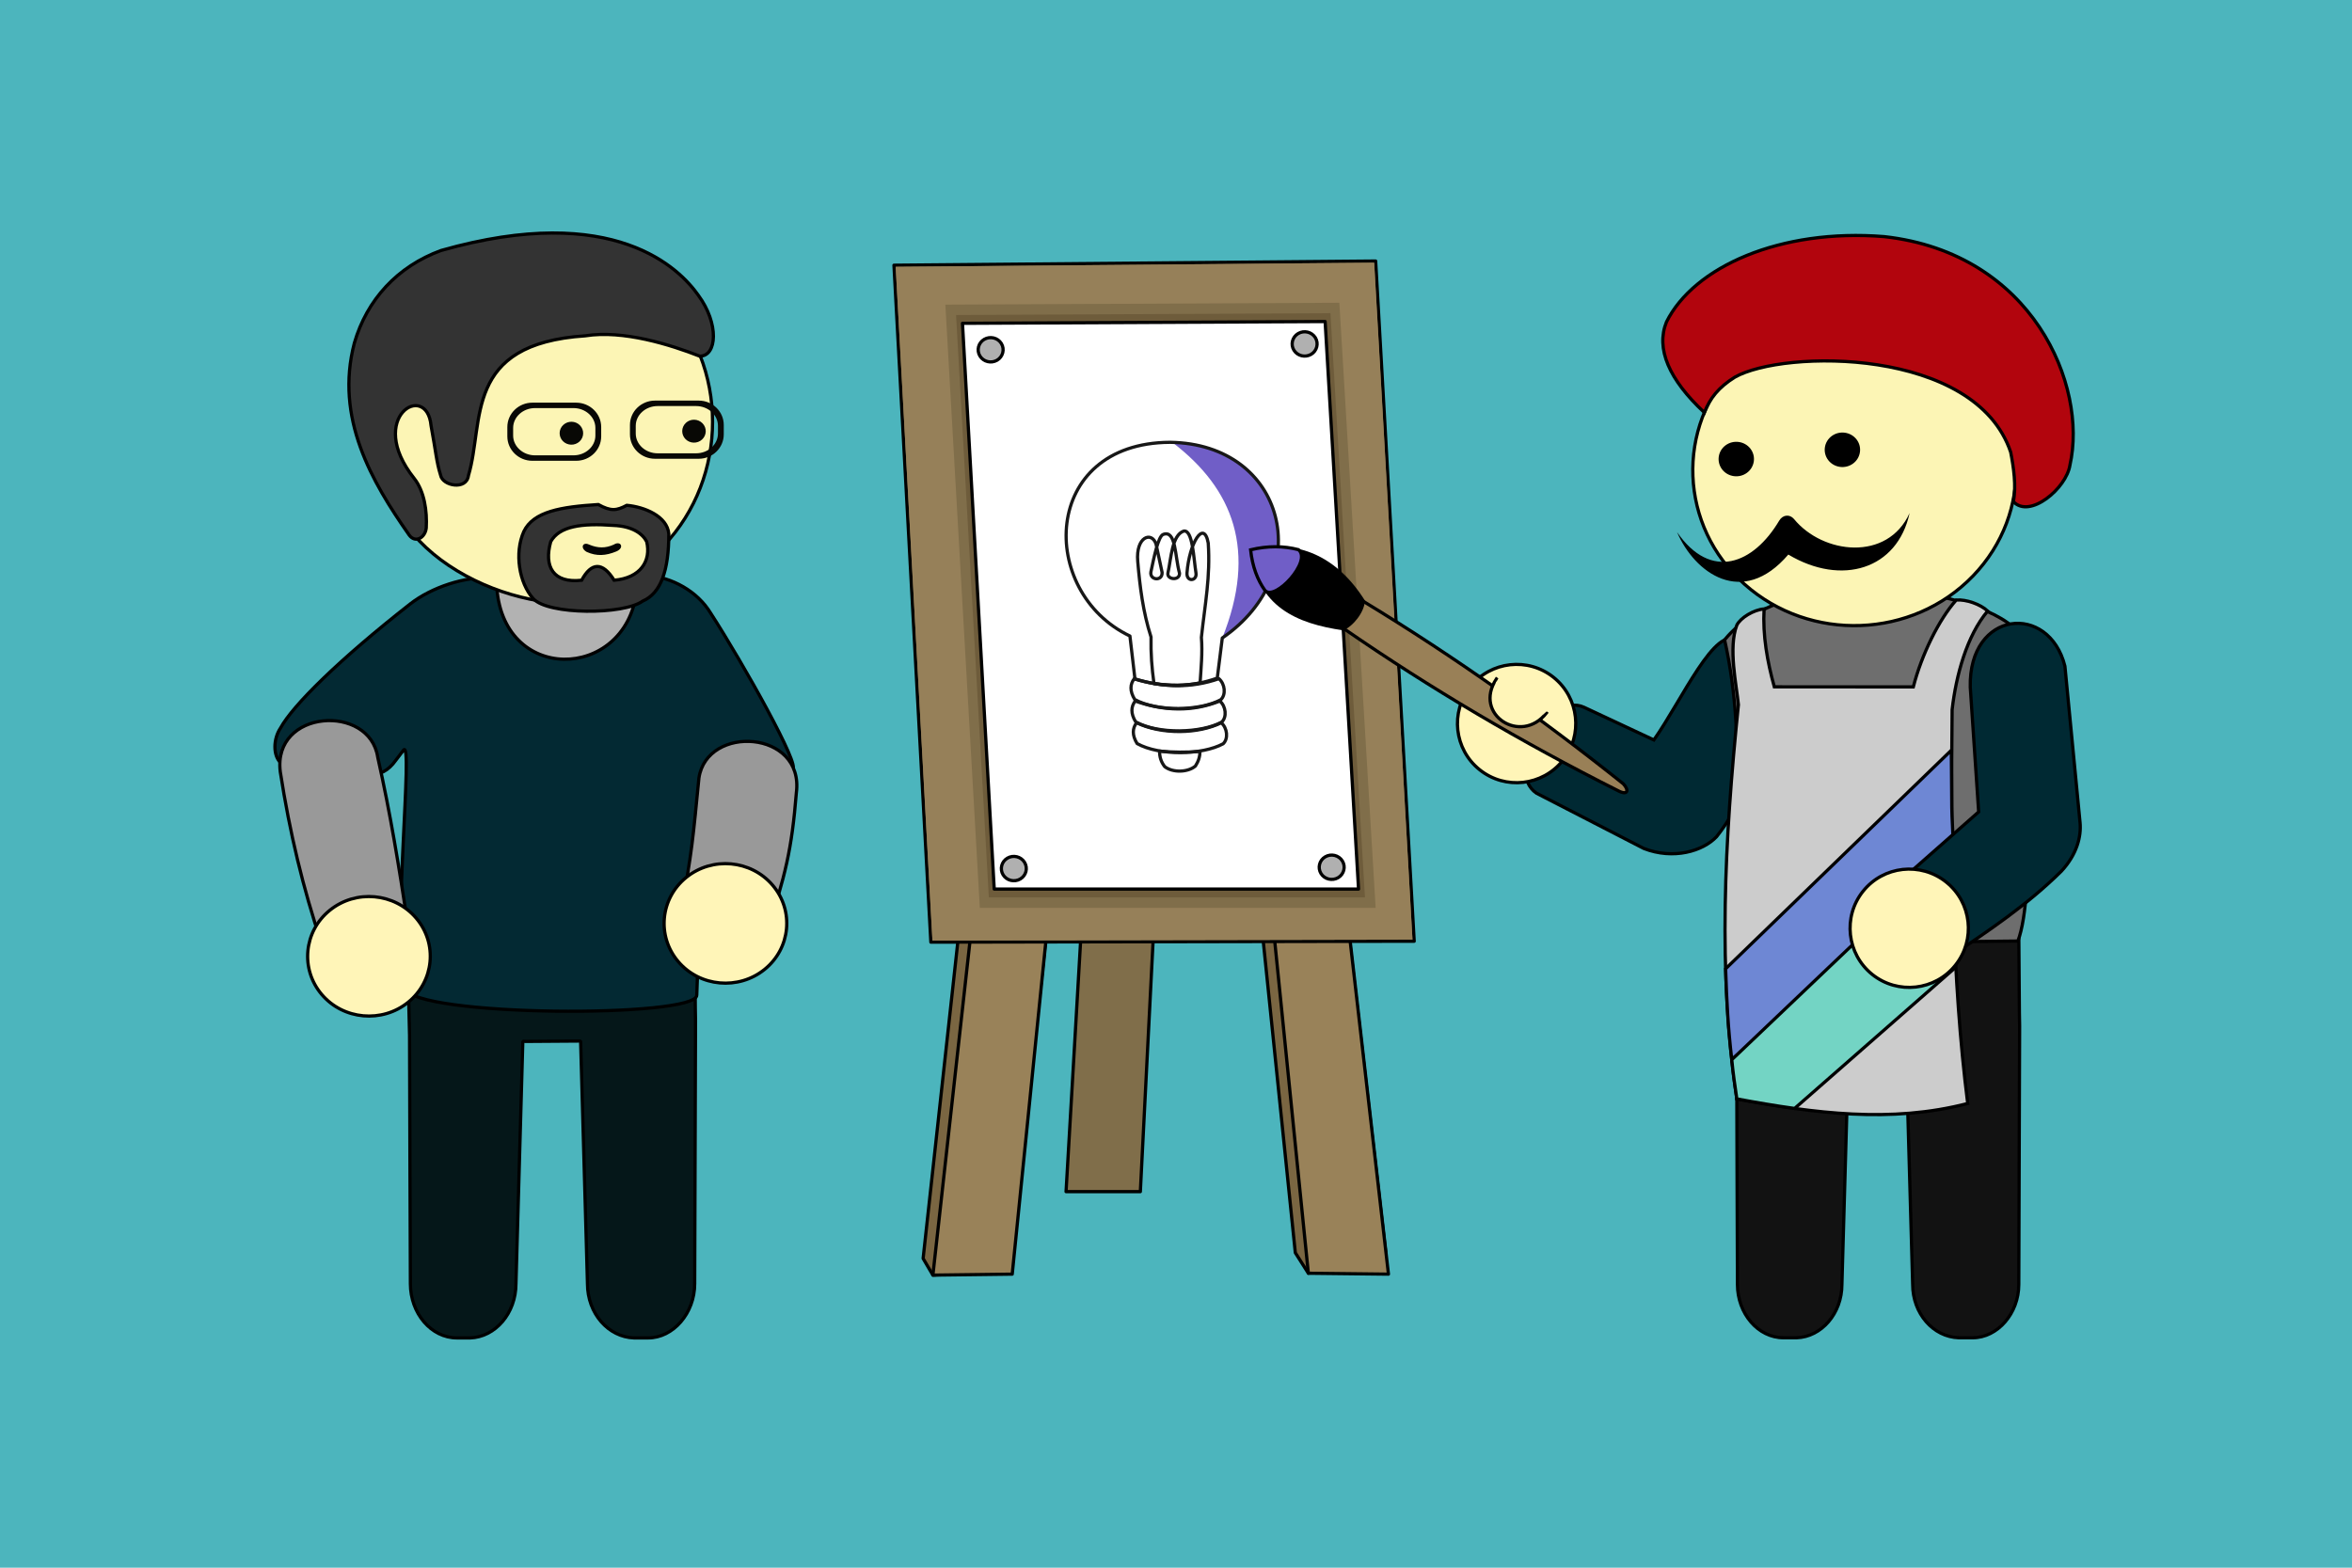 <?xml version="1.0" encoding="utf-8"?>
<!-- Generator: Adobe Illustrator 21.1.0, SVG Export Plug-In . SVG Version: 6.00 Build 0)  -->
<svg version="1.2" baseProfile="tiny" xmlns="http://www.w3.org/2000/svg" xmlns:xlink="http://www.w3.org/1999/xlink" x="0px"
	 y="0px" viewBox="0 0 729 486" xml:space="preserve">
<g id="Layer_1">
</g>
<g id="SVG_Document">
	<g>
		<g>
			<g>
				<g>
					<g>
						<g>
							<g>
								<g>
									<g>
										<g>
											<g>
												<g>
													<rect x="-56.99" y="-17.7" fill-rule="evenodd" fill="#4CB5BD" width="843.98" height="580.9"/>
													<g>
														
															<polygon fill-rule="evenodd" fill="#7A6642" stroke="#000000" stroke-linecap="round" stroke-linejoin="round" stroke-miterlimit="10" points="
															390.9,285.53 401.48,388.36 405.52,394.72 429.48,388.05 417.66,286.14 														"/>
														
															<polygon fill-rule="evenodd" fill="#998259" stroke="#000000" stroke-linecap="round" stroke-linejoin="round" stroke-miterlimit="10" points="
															394.56,286.41 405.52,394.72 430.35,395 417.9,286.71 														"/>
														
															<polygon fill-rule="evenodd" fill="#7A6642" stroke="#000000" stroke-linecap="round" stroke-linejoin="round" stroke-miterlimit="10" points="
															298.68,275.53 286.12,390.14 289.15,395.3 313.11,394.09 325.72,276.41 														"/>
														
															<polygon fill-rule="evenodd" fill="#998259" stroke="#000000" stroke-linecap="round" stroke-linejoin="round" stroke-miterlimit="10" points="
															302.39,276.1 289.15,395.3 313.74,395 325.72,276.41 														"/>
														
															<polygon fill-rule="evenodd" fill="#806E4A" stroke="#000000" stroke-linecap="round" stroke-linejoin="round" stroke-miterlimit="10" points="
															330.42,369.42 353.45,369.42 357.49,289.95 335.09,289.04 														"/>
														
															<polygon fill-rule="evenodd" fill="#877552" stroke="#000000" stroke-linecap="round" stroke-linejoin="round" stroke-miterlimit="10" points="
															277.08,82.22 426.38,80.92 438.33,291.79 288.52,292.08 														"/>
														<polygon fill-rule="evenodd" fill="#968059" points="277.62,82.71 425.94,81.45 433.04,206.54 437.79,291.31 
															289.02,291.6 														"/>
														<path fill-rule="evenodd" fill="#002933" stroke="#000000" stroke-linecap="round" stroke-miterlimit="10" d="
															M538.48,198.74c-6.67-5.47-17.16,18.31-25.86,30.65l-21.66-10.13c-10.65-4.94-24.85,19.76-14.73,26.64l33.26,17.13
															c9.18,3.58,18.37,0.84,22.58-3.67c8.38-10.5,10.57-21,11.61-31.5L538.48,198.74z"/>
														<path fill="#051719" stroke="#000000" stroke-linejoin="bevel" stroke-miterlimit="10" d="M127.2,397.97
															c0,0-0.26-66.73-0.26-76.96l-0.77-32.04l89.15-2.36l0.19,25.78c0.04,1.28,0.07,2.66,0.07,4.16l-0.26,81.42
															c0,9.19-6.7,16.8-14.43,16.8h-4.38c-7.99-0.26-14.43-7.61-14.43-16.8l-2.12-75.24l-16.95,0.12l-0.96-0.05l-2.13,75.17
															c0,9.19-6.44,16.54-14.17,16.8h-4.12C133.64,414.77,127.2,407.16,127.2,397.97z"/>
														<path fill-rule="evenodd" fill="#032933" stroke="#000000" stroke-linecap="round" stroke-miterlimit="10" d="
															M152.09,179.18c-7.86-0.57-18.33,2.87-24.95,8.05c-22.01,17.24-36.36,31.42-40.19,38.45
															c-2.31,3.44-2.31,8.51-0.04,10.7c7.86-7.67,24.18-15.99,28.58,2.71c1.78,1.72,5.05-0.37,7.1-3.28l2.43-3.19
															c3.23-4.72-3.55,57.83,0.38,73.73c2.95,9,90.78,9.26,90.56,2.15l2.56-67.82c6.09-7.66,15.46-7.93,27.08-2.29
															c2.78-0.47-15.07-32.44-25.31-48.28c-4.13-6.86-12.05-11.16-19.71-11.73L152.09,179.18z"/>
														<path fill-rule="evenodd" fill="#B2B2B2" stroke="#000000" stroke-linecap="round" stroke-miterlimit="10" d="
															M153.92,180.93l43.39,2.45C193.85,211.27,155.1,212.27,153.92,180.93z"/>
														<path fill-rule="evenodd" fill="#FCF5B5" stroke="#000000" stroke-linecap="round" stroke-miterlimit="10" d="
															M135.07,88.73c22.32-19.17,55.38-15.88,73.8,7.34s15.26,57.63-7.06,76.8c-6.47,23.02-53.97,16.21-73.79-7.35
															C109.6,142.3,112.76,107.89,135.07,88.73z"/>
														<path fill-rule="evenodd" fill="#333333" stroke="#000000" stroke-linecap="round" stroke-miterlimit="10" d="
															M109.84,106.32c-6.12,23.3,5.38,43.01,16.98,59.55c1.93,2.65,4.98,0.82,5.3-2.22c0.29-5.17-0.56-11.33-3.75-15.35
															c-15.13-19.03,3.96-30.27,5.24-16.32c1.47,7.91,1.67,11.28,2.95,15.33c0.56,3.31,8.07,4.77,8.64,0.09
															c4.99-16.68-1.7-40.81,36.2-43.29c11.8-1.88,26.46,2.78,35.49,6.31c5.37,0,6.07-10.05-0.47-18.92
															c-5.64-8-25.84-29.15-79.71-13.85C123.14,82.61,113.71,92.95,109.84,106.32z"/>
														<path fill-rule="evenodd" fill="#080805" d="M157.25,135.29v-2.9c0-4.17,3.48-7.56,7.75-7.56h13.58
															c4.28,0,7.76,3.39,7.76,7.56v2.9c0,4.17-3.48,7.56-7.76,7.56H165C160.73,142.85,157.25,139.46,157.25,135.29z
															 M184.54,135.02v-2.36c0-3.39-3.05-6.15-6.8-6.15h-11.9c-3.74,0-6.79,2.76-6.79,6.15v2.36c0,3.39,3.05,6.14,6.79,6.14
															h11.9C181.49,141.16,184.54,138.41,184.54,135.02z"/>
														<path fill-rule="evenodd" fill="#080805" d="M174.59,131.73c1.46-1.36,3.77-1.3,5.16,0.12
															c1.38,1.42,1.33,3.67-0.13,5.03c-1.46,1.35-3.77,1.29-5.16-0.13C173.08,135.33,173.13,133.08,174.59,131.73z"/>
														<path fill-rule="evenodd" fill="#080805" d="M195.25,134.66v-2.91c0-4.17,3.47-7.56,7.75-7.56h13.58
															c4.28,0,7.75,3.39,7.75,7.56v2.91c0,4.17-3.47,7.56-7.75,7.56H203C198.72,142.22,195.25,138.83,195.25,134.66z
															 M222.53,134.39v-2.37c0-3.38-3.04-6.14-6.79-6.14h-11.9c-3.75,0-6.79,2.76-6.79,6.14v2.37
															c0,3.39,3.04,6.14,6.79,6.14h11.9C219.49,140.53,222.53,137.78,222.53,134.39z"/>
														<path fill-rule="evenodd" fill="#080805" d="M212.59,131.09c1.45-1.35,3.76-1.29,5.15,0.13s1.33,3.67-0.12,5.02
															c-1.46,1.36-3.77,1.3-5.16-0.12S211.13,132.45,212.59,131.09z"/>
														<path fill-rule="evenodd" fill="#333333" stroke="#000000" stroke-linecap="round" stroke-miterlimit="10" d="
															M165.3,185.62c-4.43-4.87-5.9-14.21-2.95-20.83c2.95-6.23,11.54-7.66,23.09-8.38c3.93,2.15,5.65,1.92,8.84,0.24
															c5.41,0.48,12.53,3.35,13.02,8.86c0,11.25-2.45,18.44-8.1,20.83C193.3,190.65,169.96,190.65,165.3,185.62z
															 M180.28,179.88c2.97-5.53,6.46-5.83,10.07,0c8.14-0.68,11.55-5.99,10.08-11.98c-1.26-2.45-4.43-4.79-10.32-5.02
															c-9.83-0.72-16.71,0.23-19.41,5.02C168.51,175.71,171.5,180.88,180.28,179.88z"/>
														<path fill-rule="evenodd" fill="#030303" d="M182.6,168.83c2.72,1.14,5.06,1.17,7.65,0c2.12-1.35,3.45,0.99,0.79,2.12
															c-3.25,1.34-6.07,1.55-9.18,0.16C179.73,169.92,180.58,167.85,182.6,168.83z"/>
														<path fill-rule="evenodd" fill="#999999" stroke="#000000" stroke-linecap="round" stroke-miterlimit="10" d="
															M99.64,292.4c-5.74-17.15-9.82-34.17-12.76-53.09c-2.49-19.42,27.71-21.24,30.2-4.55
															c3.94,17.49,6.53,33.67,9.33,51.88L99.64,292.4z"/>
														<path fill-rule="evenodd" fill="#FFF5B8" stroke="#000000" stroke-linecap="round" stroke-miterlimit="10" d="
															M102.22,282.2c8.07-6.53,20.07-5.44,26.77,2.43c6.7,7.87,5.58,19.56-2.49,26.09c-8.08,6.53-20.07,5.45-26.77-2.42
															C93.03,300.43,94.14,288.73,102.22,282.2z"/>
														<path fill-rule="evenodd" fill="#999999" stroke="#000000" stroke-linecap="round" stroke-miterlimit="10" d="
															M237.63,288.89c5.74-17.15,7.78-25.49,9.2-43.14c2.48-19.42-27.71-21.24-30.2-4.55c-1.75,17.5-2.12,23.72-5.77,41.93
															L237.63,288.89z"/>
														<path fill-rule="evenodd" fill="#FFF5B8" stroke="#000000" stroke-linecap="round" stroke-miterlimit="10" d="
															M212.71,272c8.07-6.53,20.07-5.44,26.77,2.43s5.58,19.56-2.49,26.09c-8.08,6.53-20.07,5.45-26.77-2.42
															C203.52,290.22,204.63,278.53,212.71,272z"/>
														<path fill="#121212" stroke="#000000" stroke-linejoin="bevel" stroke-miterlimit="10" d="M538.52,398.19
															c0,0-0.25-65.65-0.25-75.71l-0.77-31.52l88.22-2.33l0.19,25.37c0.04,1.25,0.07,2.61,0.07,4.09l-0.26,80.1
															c0,9.04-6.63,16.53-14.28,16.53h-4.33c-7.91-0.26-14.28-7.49-14.28-16.53l-2.1-74.02l-16.77,0.12l-0.95-0.05
															l-2.11,73.95c0,9.04-6.37,16.27-14.02,16.53h-4.08C544.9,414.72,538.52,407.23,538.52,398.19z"/>
														<path fill-rule="evenodd" fill="#6E6E6E" stroke="#000000" stroke-linecap="round" stroke-miterlimit="10" d="
															M534.54,198.36c21.46-26.52,86.85-14.8,92.37,0.01c0.56,33.39,4.2,78.16-1.46,93.36l-88.27,0.94
															C536.3,262.13,542.05,232.01,534.54,198.36z"/>
														<path fill-rule="evenodd" fill="#CCCCCC" stroke="#000000" stroke-linecap="round" stroke-miterlimit="10" d="
															M538.33,193.8c1.14-2.27,5.18-4.75,8.44-5.03c-0.45,8.3,1,16.29,3.17,24.16l43.09,0.02
															c2.56-9.98,7.95-20.94,13.31-26.94c3.07-0.24,7.47,1.3,9.74,3.41c-6.46,7.64-9.8,19.95-11.02,30.58
															c-0.45,41.7-0.1,83.01,4.83,122.09c-23.85,6.19-47.71,3-71.56-1.42c-5.92-39.53-3.85-79.67,0.49-122.2
															C538.24,212.42,535.64,200.78,538.33,193.8z"/>
														<path fill-rule="evenodd" fill="#FCF5B5" stroke="#000000" stroke-linecap="round" stroke-miterlimit="10" d="
															M538.01,113.05c18.8-19.52,50.53-20.69,70.82-2.62c20.3,18.07,21.52,48.57,2.73,68.09
															c-18.79,19.51-50.52,20.68-70.82,2.62C520.44,163.07,519.22,132.56,538.01,113.05z"/>
														<path fill-rule="evenodd" fill="#B2050D" stroke="#000000" stroke-linecap="round" stroke-miterlimit="10" d="
															M528.27,127.89c1.75-4.43,4.38-7.8,9.45-10.97c15.08-8.56,74.52-9.35,85.49,23.26c0.89,4.55,1.79,10.61,0.82,15.31
															c5.05,5.47,16.45-4.08,17.55-11.3c5.57-24.64-11.54-65.71-57.59-70.84c-32.17-2.59-58.96,9.37-67.47,26.46
															C513.17,108.09,517.26,117.62,528.27,127.89z"/>
														<path fill-rule="evenodd" d="M534.87,138.03c2.42-1.77,5.86-1.29,7.68,1.07c1.81,2.36,1.32,5.72-1.1,7.49
															c-2.42,1.77-5.86,1.29-7.68-1.07C531.96,143.16,532.45,139.8,534.87,138.03z"/>
														<path fill-rule="evenodd" d="M567.76,135.16c2.42-1.77,5.86-1.29,7.68,1.07s1.32,5.72-1.1,7.49
															c-2.42,1.77-5.86,1.29-7.68-1.07C564.85,140.29,565.34,136.93,567.76,135.16z"/>
														<path fill-rule="evenodd" d="M556.04,160.89c-1.35-1.58-3.5-1.32-4.58,0.52c-7.95,13.4-21.15,18.78-31.66,3.55
															c5.36,12.57,20.21,23.64,34.49,6.96c16.53,9.87,33.82,4.6,37.59-12.87C585.03,174.19,564.95,171.81,556.04,160.89z"/>
														<path fill-rule="evenodd" fill="#6E87D4" stroke="#000000" stroke-linecap="round" stroke-miterlimit="10" d="
															M534.85,300.33l69.96-67.74l0.12,14.72c-0.03,7.92,0.74,15.13,0.83,23l-69,58.17
															C535.61,318.65,535.2,310.82,534.85,300.33z"/>
														<path fill-rule="evenodd" fill="#73D4C4" stroke="#000000" stroke-linecap="round" stroke-miterlimit="10" d="
															M538.33,340.67c-0.54-3.58-1.23-8.43-1.57-12.15l68.18-64.89c0.07,12.3,0.29,24.53,0.78,36.63l-49.48,43.37
															C550.27,342.81,544.3,341.78,538.33,340.67z"/>
														<path fill-rule="evenodd" fill="#002933" stroke="#000000" stroke-linecap="round" stroke-miterlimit="10" d="
															M613.28,251.7l-2.6-38.69c-0.52-23.89,24.41-26.23,29.34-6.49l4.69,48.48c0.42,4.29-0.97,9.9-5.8,15.09
															c-10.64,10.51-22.42,18.36-34.33,26.39l-16.44-22.63L613.28,251.7z"/>
														<path fill-rule="evenodd" fill="#FFF5B8" stroke="#000000" stroke-linecap="round" stroke-miterlimit="10" d="
															M577.44,276.31c6.32-7.91,17.87-9.19,25.77-2.87c7.91,6.32,9.19,17.87,2.87,25.78s-17.87,9.19-25.77,2.87
															C572.41,295.76,571.12,284.21,577.44,276.31z"/>
														<polygon fill-rule="evenodd" fill="#806E4A" points="293.01,94.44 415.13,93.86 426.38,281.45 303.7,281.45 
																													"/>
														<polygon fill-rule="evenodd" fill="#6E5C3B" points="296.33,97.66 412.37,97.09 423.07,278.21 306.49,278.21 
																													"/>
														
															<polygon fill-rule="evenodd" fill="#FFFFFF" stroke="#000000" stroke-linecap="round" stroke-linejoin="round" stroke-miterlimit="10" points="
															298.32,100.23 410.72,99.68 421.08,275.62 308.16,275.62 														"/>
														
															<path fill-rule="evenodd" fill="#B0B0B0" stroke="#000000" stroke-linecap="round" stroke-linejoin="round" stroke-miterlimit="10" d="
															M305.06,105.2c1.83-1.07,4.21-0.49,5.31,1.29c1.09,1.78,0.5,4.11-1.33,5.18c-1.83,1.07-4.21,0.49-5.31-1.3
															C302.64,108.59,303.23,106.27,305.06,105.2z"/>
														
															<path fill-rule="evenodd" fill="#B0B0B0" stroke="#000000" stroke-linecap="round" stroke-linejoin="round" stroke-miterlimit="10" d="
															M402.38,103.39c1.83-1.07,4.21-0.49,5.31,1.29c1.09,1.78,0.5,4.11-1.33,5.18c-1.83,1.06-4.21,0.49-5.31-1.3
															C399.95,106.78,400.55,104.46,402.38,103.39z"/>
														
															<path fill-rule="evenodd" fill="#B0B0B0" stroke="#000000" stroke-linecap="round" stroke-linejoin="round" stroke-miterlimit="10" d="
															M312.25,266.03c1.82-1.07,4.21-0.49,5.3,1.29c1.1,1.79,0.51,4.11-1.32,5.18c-1.83,1.07-4.21,0.49-5.31-1.29
															C309.82,269.42,310.42,267.1,312.25,266.03z"/>
														
															<path fill-rule="evenodd" fill="#B0B0B0" stroke="#000000" stroke-linecap="round" stroke-linejoin="round" stroke-miterlimit="10" d="
															M410.76,265.62c1.83-1.07,4.21-0.49,5.31,1.29c1.1,1.79,0.5,4.11-1.32,5.18c-1.83,1.07-4.22,0.49-5.31-1.29
															C408.34,269.01,408.93,266.69,410.76,265.62z"/>
														
															<path fill-rule="evenodd" fill="none" stroke="#171717" stroke-linecap="round" stroke-linejoin="round" stroke-miterlimit="10" d="
															M357.67,211.89c-0.67-4.89-1-9.18-0.91-14.41c-2.51-7.82-3.45-15.63-4.12-23.44c-0.66-7.73,4.36-9.41,5.67-5.38
															l1.88,8.78c0.17,2.85-3.9,2.48-3.47-0.13c0.94-4.44,2.25-11.13,3.85-11.65c3.97-1.42,3.56,6.77,5.02,12.03
															c0.13,2.45-3.99,2.03-3.59-0.03c1.02-4.73,1.24-11.77,4.92-13.03c2.77-0.39,3.02,8.27,3.77,12.99
															c0.41,2.56-3,2.91-2.78-0.03c0.69-9.22,5.26-16.7,6.58-9.23c0.71,10.44-1,18.81-2.12,29.24
															c0.39,4.67-0.13,9.8-0.4,14.11C367.33,212.61,362.75,212.63,357.67,211.89z"/>
														
															<path fill-rule="evenodd" fill="none" stroke="#171717" stroke-linecap="round" stroke-linejoin="round" stroke-miterlimit="10" d="
															M351.56,210.4c-1.3,1.7-1.45,3.82,0.15,6.45c6.98,3.89,20.28,3.54,26.67,0.07c1.67-1.56,1.31-4.89-0.58-6.52
															C369.15,213.43,360.4,213.16,351.56,210.4z"/>
														
															<path fill-rule="evenodd" fill="none" stroke="#171717" stroke-linecap="round" stroke-linejoin="round" stroke-miterlimit="10" d="
															M351.86,217.33c-1.31,1.71-1.46,3.83,0.14,6.45c6.98,3.9,20.28,3.54,26.67,0.07c1.67-1.56,1.31-4.89-0.58-6.52
															C369.54,220.74,360.78,220.46,351.86,217.33z"/>
														
															<path fill-rule="evenodd" fill="none" stroke="#171717" stroke-linecap="round" stroke-linejoin="round" stroke-miterlimit="10" d="
															M352.29,224.06c-1.31,1.7-1.45,3.83,0.15,6.45c6.97,3.9,20.27,3.54,26.67,0.07c1.67-1.56,1.3-4.89-0.58-6.52
															C371.47,227.54,360.21,227.83,352.29,224.06z"/>
														
															<path fill-rule="evenodd" fill="none" stroke="#171717" stroke-linecap="round" stroke-linejoin="round" stroke-miterlimit="10" d="
															M359.41,232.86c-0.03,1.79,0.49,3.4,1.6,4.81c2.54,1.98,7.28,1.76,9.52-0.21c0.92-1.42,1.42-2.93,1.38-4.53
															C368.38,233.3,362.95,233.23,359.41,232.86z"/>
														<path fill-rule="evenodd" fill="#705EC7" d="M363.34,137.12c35.78,2.12,45.07,40.34,15.51,60.66
															C389.68,170.72,382.35,151.6,363.34,137.12z"/>
														
															<path fill-rule="evenodd" fill="none" stroke="#171717" stroke-linecap="round" stroke-linejoin="round" stroke-miterlimit="10" d="
															M351.78,210.52l-1.56-13.35c-28.62-13.64-27.6-59.87,12.45-60.05c35.8,0.48,45.74,40.34,16.18,60.66l-1.56,12.44
															C369.57,212.98,361.14,213.35,351.78,210.52z"/>
														<path fill-rule="evenodd" fill="#FFF5B8" stroke="#000000" stroke-linecap="round" stroke-miterlimit="10" d="
															M455.75,212.85c6.32-7.9,17.87-9.19,25.77-2.87c7.91,6.33,9.19,17.88,2.87,25.79c-6.32,7.9-17.87,9.19-25.77,2.86
															C450.71,232.31,449.43,220.76,455.75,212.85z"/>
														<path fill-rule="evenodd" fill="#998057" stroke="#000000" stroke-linecap="round" stroke-miterlimit="10" d="
															M422.7,186.5c28.42,17.26,55.07,36.24,80.43,56.48c1.94,2.08,1.36,3.78-1.74,2.08
															c-29.75-14.97-58.01-31.62-84.7-50.06C416.92,191.62,418.79,188.34,422.7,186.5z"/>
														<path fill-rule="evenodd" fill="#FFF5B8" stroke="#000000" stroke-linecap="round" stroke-miterlimit="10" d="
															M463.79,210.49l15.5,10.58C471.41,231.08,456.49,221.53,463.79,210.49z"/>
														<path fill-rule="evenodd" d="M423.07,186.21c-8.53-13.6-20.73-19.29-35.45-15.77c1.9,17.72,14.4,22.9,28.74,24.98
															C419.47,194.09,422.87,189.8,423.07,186.21z"/>
														<path fill-rule="evenodd" fill="#705EC7" stroke="#000000" stroke-linecap="round" stroke-miterlimit="10" d="
															M402.44,170.4c-4.58-1.19-9.54-1.22-14.82,0.04c0.56,5.23,2.14,9.34,4.45,12.6
															C395.17,186.5,406.8,173.84,402.44,170.4z"/>
														<polygon fill-rule="evenodd" fill="#FFF5B8" points="463.57,211.82 464.97,209.36 479.62,217.17 479.77,220.2 
															478.33,221.48 														"/>
													</g>
												</g>
											</g>
										</g>
									</g>
								</g>
							</g>
						</g>
					</g>
				</g>
			</g>
		</g>
	</g>
</g>
<g id="Layer_3">
</g>
<g id="Guides" display="none">
</g>
</svg>
